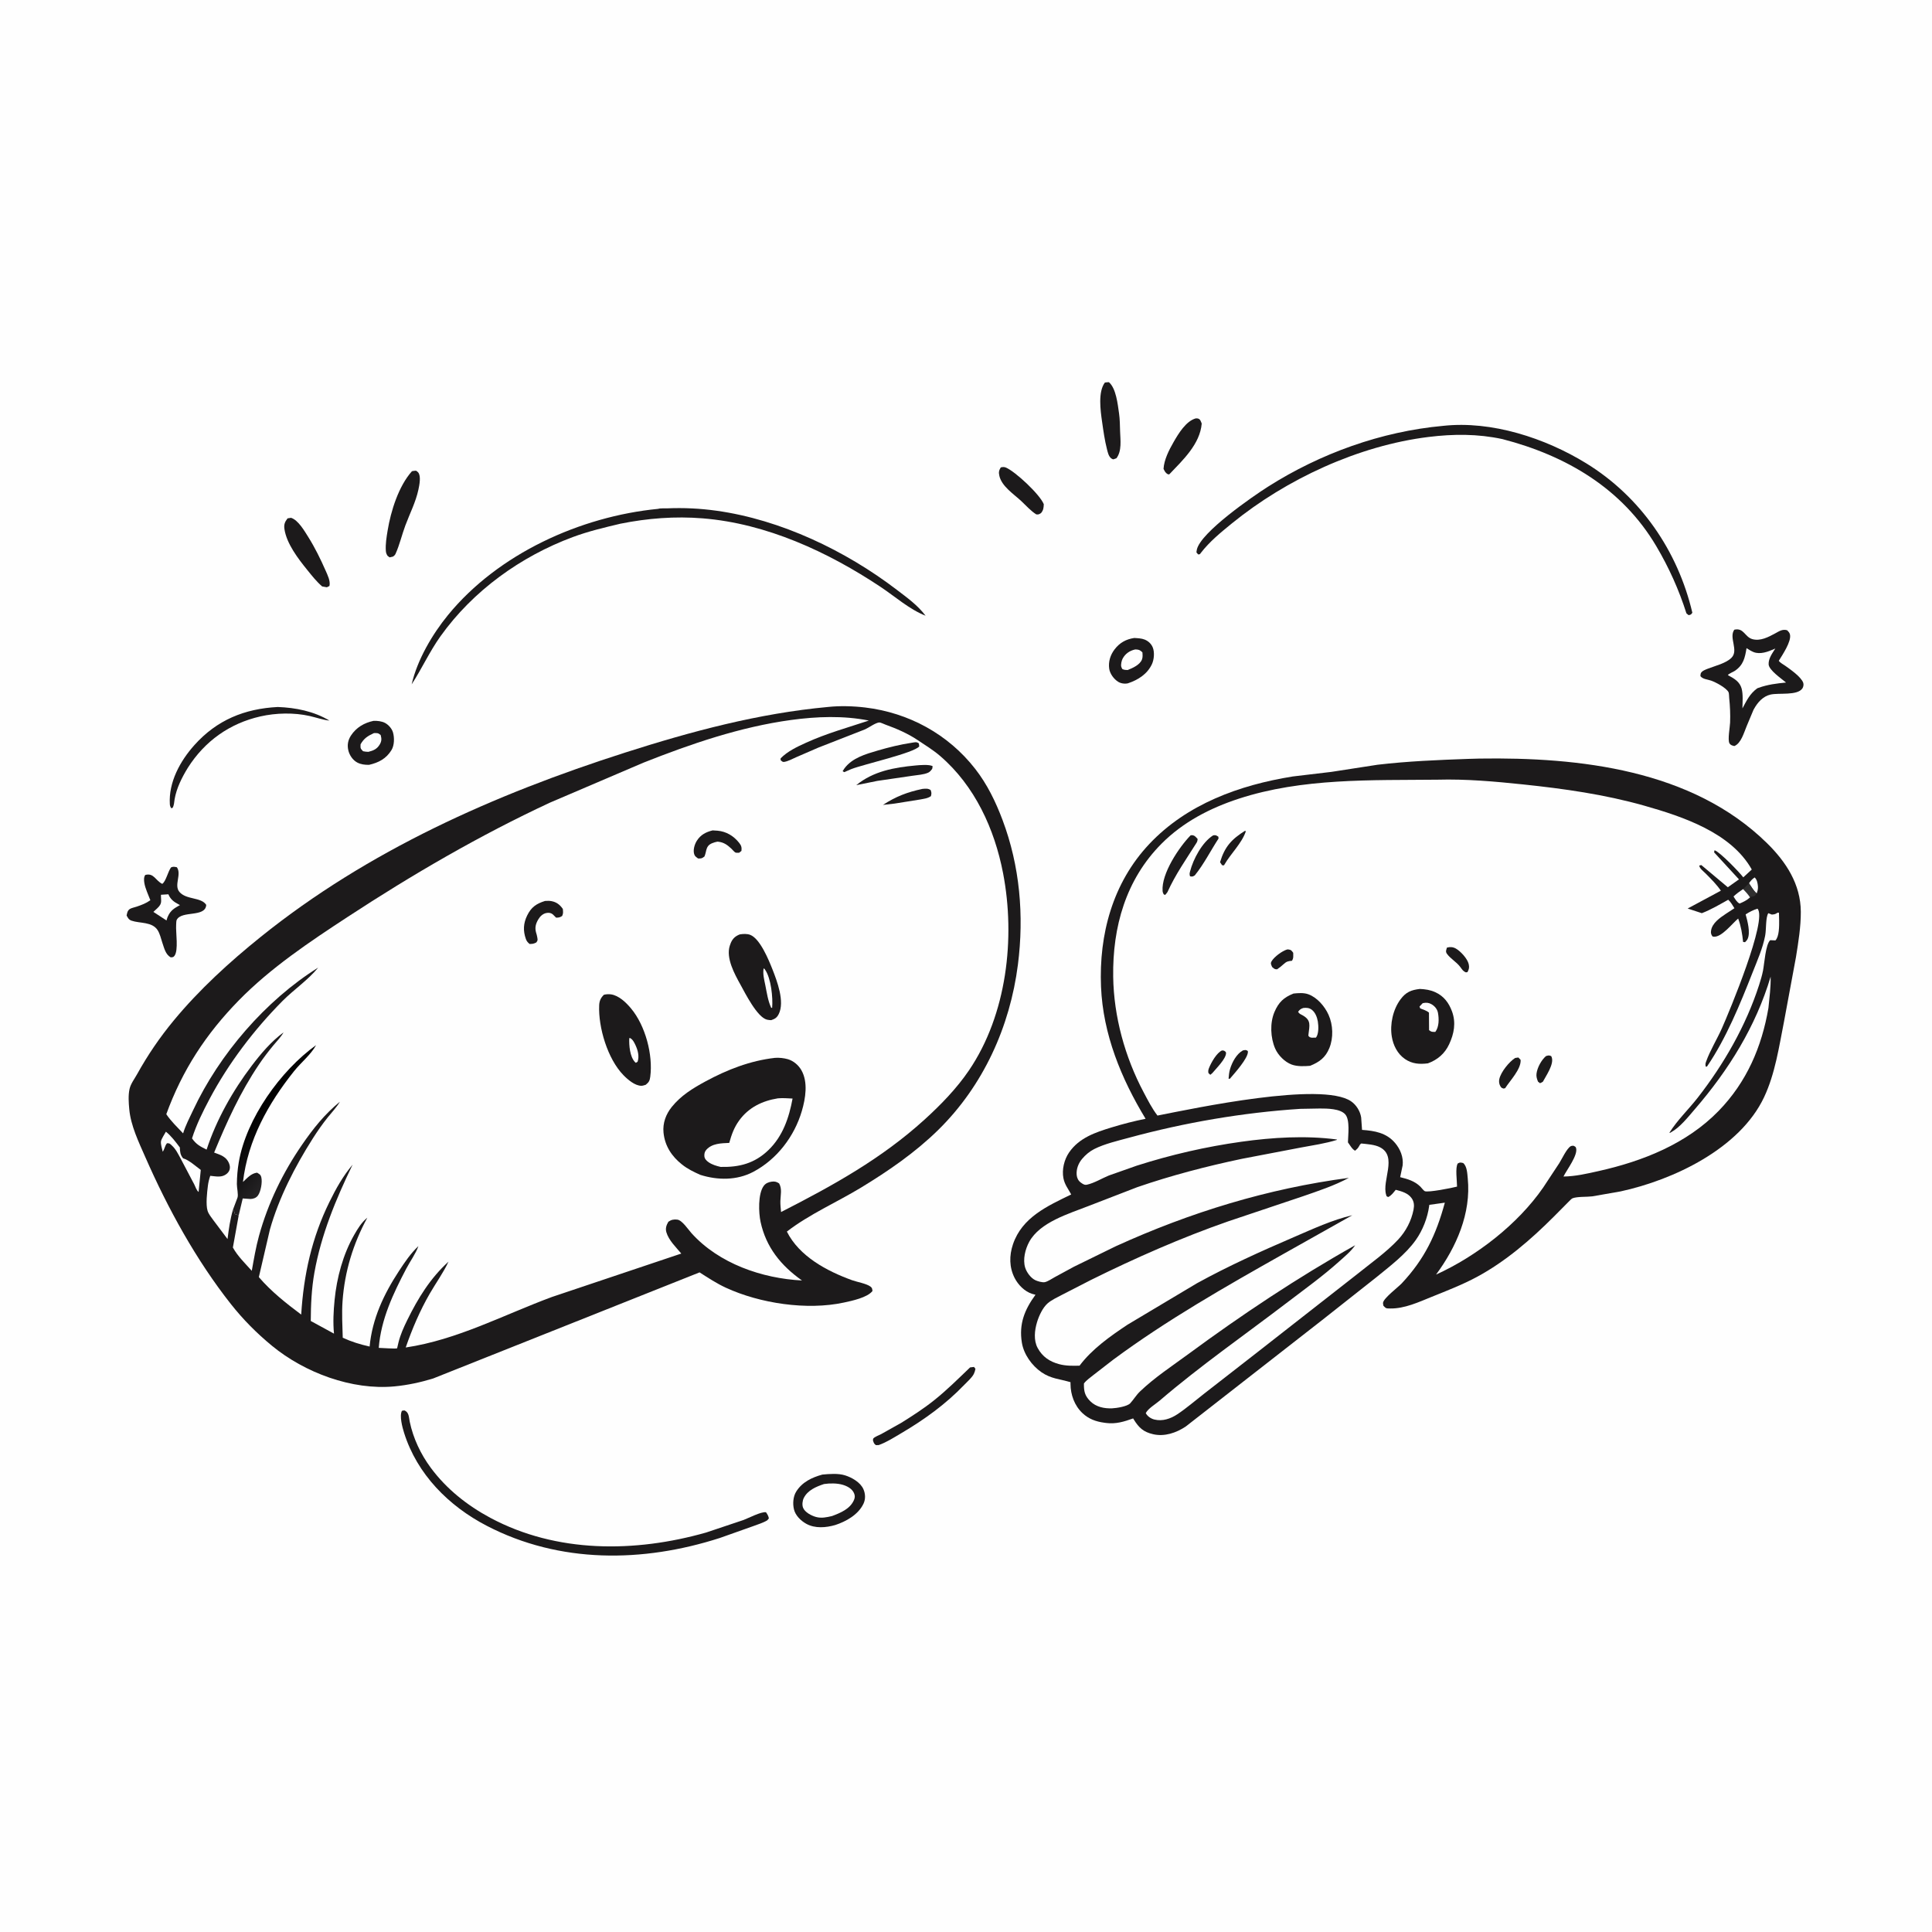 <svg version="1.1" xmlns="http://www.w3.org/2000/svg" style="display: block;" viewBox="0 0 2048 2048" width="1024" height="1024">
<defs>
	<linearGradient id="Gradient1" gradientUnits="userSpaceOnUse" x1="262.5" y1="1192.43" x2="303.443" y2="1223.3">
		<stop class="stop0" offset="0" stop-opacity="1" stop-color="rgb(0,0,0)"/>
		<stop class="stop1" offset="1" stop-opacity="1" stop-color="rgb(36,34,36)"/>
	</linearGradient>
</defs>
<path transform="translate(0,0)" fill="rgb(254,254,254)" d="M -0 -0 L 2048 0 L 2048 2048 L -0 2048 L -0 -0 z"/>
<path transform="translate(0,0)" fill="rgb(28,26,27)" d="M 1060.84 495.5 C 1062.69 495.001 1064.41 494.853 1066.24 495.614 C 1076.22 499.758 1102.4 524.169 1106.46 534.5 C 1106.23 538.55 1106.13 540.721 1103.5 543.903 C 1101.25 545.238 1101.07 545.526 1098.5 545.274 C 1092.62 541.572 1087.75 536 1082.68 531.242 C 1074.78 523.821 1061.94 515.662 1059.38 504.5 C 1058.49 500.623 1058.86 498.775 1060.84 495.5 z"/>
<path transform="translate(0,0)" fill="rgb(28,26,27)" d="M 1267.58 443.5 L 1269.49 443.554 C 1272.5 444.218 1272.84 446.554 1273.87 449 C 1272.08 470.794 1253.78 487.815 1239.5 502.799 L 1238.23 502.811 C 1235.42 501.413 1234.72 499.671 1233.39 497 C 1233.97 487.328 1239.21 477.042 1243.98 468.745 C 1249.11 459.815 1257.13 446.366 1267.58 443.5 z"/>
<path transform="translate(0,0)" fill="rgb(28,26,27)" d="M 1028.35 1449.5 L 1032.5 1449.02 L 1034 1451 C 1033.63 1452.93 1033.23 1454.5 1032.36 1456.3 C 1030.41 1460.32 1025.33 1464.7 1022.17 1467.99 C 1002.3 1488.67 979.756 1504.91 955.127 1519.4 C 947.513 1523.88 939.845 1528.85 931.5 1531.82 L 928.503 1531.9 C 926.3 1530.26 926.314 1529.6 925.403 1526.96 C 925.525 1526.26 925.341 1525.43 925.768 1524.86 C 927.061 1523.15 932.07 1521.25 934.067 1520.21 L 955.512 1508.17 C 967.438 1500.73 979.356 1493.03 990.34 1484.24 C 1003.79 1473.49 1015.93 1461.39 1028.35 1449.5 z"/>
<path transform="translate(0,0)" fill="rgb(28,26,27)" d="M 1171.22 405.5 C 1172.56 405.226 1174.14 405.234 1175.5 405.136 C 1183.15 411.786 1184.81 428.364 1186.24 438.259 C 1187.15 444.496 1187.13 451.016 1187.35 457.312 C 1187.66 466.539 1189.33 477.984 1183.5 485.729 C 1182.36 486.262 1181.2 486.576 1180 486.939 C 1178.98 486.506 1178.38 486.341 1177.5 485.513 C 1175.04 483.206 1174.24 479.344 1173.43 476.195 C 1171 466.641 1169.65 456.851 1168.26 447.104 C 1166.54 435.131 1163.79 415.426 1171.22 405.5 z"/>
<path transform="translate(0,0)" fill="rgb(28,26,27)" d="M 304.81 549.5 L 308.5 548.895 C 316.102 551.268 322.705 562.756 326.754 569.208 C 333.869 580.548 339.742 592.557 345.132 604.789 C 347.269 609.64 350.428 615.893 349.242 621.161 L 346.5 622.529 L 341.5 621.653 C 335.419 616.395 330.657 610.283 325.622 604.056 C 316.072 592.244 303.878 576.432 301.526 560.925 C 300.783 556.021 301.903 553.321 304.81 549.5 z"/>
<path transform="translate(0,0)" fill="rgb(28,26,27)" d="M 436.692 499.5 C 438.118 499.106 439.53 499.072 441 498.955 C 441.886 499.552 442.544 499.922 443.269 500.771 C 446.531 504.587 444.549 514.308 443.554 518.952 C 440.689 532.332 434.407 544.349 429.675 557.058 C 426.046 566.801 423.596 577.513 419.354 586.952 C 418.694 588.421 417.823 589.181 416.5 590.036 L 413 590.835 L 410.79 589.15 C 409.661 587.275 409.143 586.023 408.996 583.793 C 408.529 576.703 409.748 569.378 410.895 562.406 C 414.3 541.722 422.503 515.368 436.692 499.5 z"/>
<path transform="translate(0,0)" fill="rgb(28,26,27)" d="M 294.426 749.442 C 313.413 750.131 332.681 753.961 349.211 763.852 C 342.285 763.125 335.117 760.552 328.284 759.002 C 311.661 755.231 292.578 755.662 276.008 759.429 C 243.427 766.835 217.043 785.61 199.114 813.883 C 192.884 824.068 187.09 835.441 185.083 847.311 C 184.578 850.301 184.577 853.999 182.812 856.5 L 181.336 856.638 C 180.554 855.156 180.143 854.149 180.039 852.447 C 178.612 829.16 190.972 806.666 206.105 789.785 C 229.93 763.209 259.197 751.272 294.426 749.442 z"/>
<path transform="translate(0,0)" fill="rgb(28,26,27)" d="M 1202.37 676.286 C 1206 676.524 1210.1 676.619 1213.5 678.023 C 1217.37 679.617 1220.53 682.577 1222.05 686.509 C 1223.99 691.542 1223.39 699.15 1221.08 704.071 C 1216.09 714.715 1206.3 720.803 1195.56 724.364 C 1192.14 725.102 1188.08 724.513 1185.12 722.61 C 1180.63 719.714 1176.52 714.12 1175.79 708.752 C 1174.78 701.396 1177.01 694.296 1181.45 688.452 C 1186.87 681.322 1193.61 677.583 1202.37 676.286 z"/>
<path transform="translate(0,0)" fill="rgb(254,254,254)" d="M 1203.1 688.5 L 1204.11 688.45 C 1207.5 688.609 1208.57 689.209 1211 691.5 C 1211.19 694.016 1211.47 696.606 1210.56 699.027 C 1208.37 704.827 1200.63 708.162 1195.35 710.266 C 1193.19 710.225 1191.74 710.152 1189.75 709.25 C 1189.25 708.363 1188.71 707.529 1188.52 706.5 C 1188.07 704.119 1188.96 700.099 1190.13 698 C 1193 692.838 1197.47 689.808 1203.1 688.5 z"/>
<path transform="translate(0,0)" fill="rgb(28,26,27)" d="M 395.936 764.141 C 399.894 763.972 404.772 764.482 408.291 766.409 C 411.902 768.386 415.43 772.371 416.58 776.365 C 418.175 781.907 418.108 790.027 414.999 795.109 C 409.406 804.253 401.346 808.45 391.204 810.764 C 386.839 810.806 382.564 810.366 378.641 808.265 C 373.952 805.754 370.423 800.5 369.227 795.372 C 367.899 789.675 368.895 784.467 372.057 779.66 C 377.697 771.088 386.101 766.236 395.936 764.141 z"/>
<path transform="translate(0,0)" fill="rgb(254,254,254)" d="M 396.423 777.097 C 400.036 777.12 400.562 776.778 403.5 779.108 C 404.563 783.038 404.688 785.498 402.573 789.115 C 399.704 794.02 395.802 795.673 390.5 796.987 C 388.445 796.995 386.834 796.719 384.83 796.326 C 381.76 793.109 382.139 793.176 382.209 789 C 385.848 782.576 389.934 780.08 396.423 777.097 z"/>
<path transform="translate(0,0)" fill="rgb(28,26,27)" d="M 181.281 919.5 C 183.643 918.386 185.035 918.864 187.5 919.322 C 192.825 926.905 184.078 938.325 190.234 945.5 C 197.563 954.045 213.231 950.795 218.613 959.198 C 217.802 972.898 192.478 964.84 187.304 975.161 C 186.773 976.22 186.824 979.085 186.724 980.434 C 186.159 988.104 189.502 1007.73 184.783 1013.41 C 183.478 1014.98 182.892 1014.61 181 1014.86 C 175.388 1011.76 174.073 1004.96 172.068 999.279 C 170.711 995.099 169.477 989.757 167.125 986.06 C 161.286 976.884 148.26 979.009 139.5 975.969 C 136.485 974.923 135.673 973.145 134.217 970.5 C 134.786 967.745 135.023 965.467 137.5 963.648 C 138.936 962.593 143.088 961.692 145 961.039 C 150.393 959.195 154.644 957.604 159.382 954.291 C 157.236 948.469 153.91 941.838 152.978 935.745 C 152.572 933.091 152.368 929.789 153.962 927.5 C 163.114 924.978 164.774 933.452 172 936.938 C 175.873 934.322 177.913 924.192 181.281 919.5 z"/>
<path transform="translate(0,0)" fill="rgb(254,254,254)" d="M 170.617 948.5 L 178.5 947.976 C 180.76 953.461 184.378 956.091 189.55 958.786 L 190.773 959.406 C 184.706 962.816 180.814 964.971 177.89 971.58 L 177.421 972.682 L 176.5 975.737 L 162.589 966.642 L 166.918 962.627 C 172.337 957.451 170.489 955.279 170.617 948.5 z"/>
<path transform="translate(0,0)" fill="rgb(28,26,27)" d="M 871.769 1563.11 C 879.342 1562.43 888.527 1561.64 895.844 1563.95 C 903.134 1566.25 912.059 1571.33 915.265 1578.61 C 917.4 1583.46 917.635 1589.14 915.351 1593.96 C 909.862 1605.55 897.063 1612.78 885.356 1616.6 C 875.501 1619.44 863.951 1620.43 854.664 1615.27 C 848.913 1612.07 843.186 1606.53 841.616 1599.92 C 840.206 1593.99 840.722 1586.53 843.934 1581.28 C 850.155 1571.11 860.685 1566.12 871.769 1563.11 z"/>
<path transform="translate(0,0)" fill="rgb(254,254,254)" d="M 873.488 1573.14 C 879.641 1572.21 887.503 1572.17 893.5 1573.99 C 898.219 1575.43 903.274 1578.09 905.315 1582.87 C 906.408 1585.42 906.351 1587.48 905.275 1590.01 C 901.231 1599.5 891.028 1603.69 882.023 1607.06 C 876.356 1608.41 870.7 1609.64 864.923 1608.03 C 860.156 1606.7 853.231 1603.14 851.284 1598.25 C 850.095 1595.26 850.641 1590.78 852.013 1588 C 856.118 1579.67 865.213 1575.89 873.488 1573.14 z"/>
<path transform="translate(0,0)" fill="rgb(28,26,27)" d="M 426.065 1495.5 L 428.535 1495.07 C 433.622 1496.89 433.337 1502.25 434.324 1507 C 437.984 1524.62 445.924 1541.41 456.619 1555.88 C 473.216 1578.34 495.234 1595.8 519.741 1608.94 C 590.066 1646.62 673.237 1645.92 748.406 1624.58 L 788.147 1611.26 C 793.743 1609.17 806.752 1602.27 811.978 1603.04 C 813.533 1605.31 814.433 1606.75 815.042 1609.5 L 813.454 1611.5 C 809.231 1614.2 803.459 1615.84 798.76 1617.65 L 763.053 1630.32 C 681.399 1656.59 593.347 1657.55 515.992 1617.41 C 475.678 1596.5 442.14 1562.8 428.344 1518.85 C 426.536 1513.08 423.231 1500.91 426.065 1495.5 z"/>
<path transform="translate(0,0)" fill="rgb(28,26,27)" d="M 697.661 539.406 C 699.907 538.626 704.655 538.989 707.217 538.878 C 724.852 538.117 742.194 538.97 759.672 541.411 C 827.646 550.904 896.23 583.662 950.541 625.134 C 961.601 633.58 972.703 641.48 981.149 652.678 C 964.104 646.034 948.759 632.311 933.503 622.164 C 877.66 585.024 812.508 554.901 744.902 549.471 C 715.388 547.1 686.601 549.353 657.617 555.156 C 640.617 559.187 623.659 563.198 607.251 569.294 C 551.965 589.833 501.334 626.289 466.965 674.424 C 455.34 690.706 447.23 708.747 436.371 725.439 C 442.316 699.495 458.223 672.37 474.94 651.935 C 528.029 587.039 615.103 547.459 697.661 539.406 z"/>
<path transform="translate(0,0)" fill="rgb(28,26,27)" d="M 1838.45 667.5 C 1848.6 665.191 1849.43 675.186 1857.56 677.5 C 1866.08 679.923 1874.83 675.204 1882.02 671.284 C 1886.24 668.984 1889.57 666.658 1894.5 668.115 C 1895.9 669.731 1896.96 670.478 1897.45 672.625 C 1899.13 680.027 1889.33 694.306 1885.59 700.477 C 1887.06 702.64 1890.35 704.266 1892.52 705.814 C 1897.82 709.588 1909.17 717.433 1911.47 723.69 C 1912.15 725.531 1911.71 728.183 1910.57 729.811 C 1905.1 737.642 1885.52 734.235 1876.78 736.283 C 1868.8 738.155 1863.21 744.515 1859.4 751.351 L 1858.7 752.632 L 1851.44 769.981 C 1848.64 776.686 1845.65 787.909 1838.5 790.842 C 1836.35 790.326 1834.55 790.035 1833.3 787.909 C 1831.22 784.363 1833.81 770.762 1833.98 766 C 1834.3 757.332 1833.93 748.631 1833.03 740.009 C 1832.89 738.696 1832.89 734.793 1832.3 733.705 C 1829.84 729.103 1818.89 723.252 1813.89 721.5 C 1809.96 720.121 1805 720.037 1802.5 716.703 C 1802.68 715.635 1802.56 714.475 1803.03 713.5 C 1804.17 711.121 1808.26 709.677 1810.49 708.802 C 1818.16 705.787 1829.68 703.143 1835.5 697.212 C 1843.3 689.258 1832.38 675.882 1838.45 667.5 z"/>
<path transform="translate(0,0)" fill="rgb(254,254,254)" d="M 1851.41 687.06 C 1853.78 688.561 1856.27 690.19 1858.88 691.233 C 1865.91 694.034 1874.26 690.825 1880.74 687.97 L 1881.9 687.453 C 1878.72 692.554 1874.57 697.946 1874.83 704.207 C 1875.09 710.409 1888.6 719.5 1893.28 723.518 C 1883.18 724.488 1873.72 725.664 1864.13 729.126 L 1862.78 729.627 C 1854.83 735.462 1851.64 742.414 1847.05 750.917 C 1847.11 744.435 1847.9 736.134 1846.19 729.887 C 1844.31 722.991 1838.75 719.492 1832.81 716.312 L 1831.61 715.68 C 1832.51 714.031 1837.22 712.34 1839 711.129 C 1848.19 704.89 1849.7 697.254 1851.41 687.06 z"/>
<path transform="translate(0,0)" fill="rgb(28,26,27)" d="M 1529.8 451.416 C 1581.24 445.791 1638.08 464.415 1681.5 491.144 C 1738.96 526.517 1778.54 583.929 1793.96 649.5 C 1792.48 651.636 1792.54 651.509 1790 652.097 L 1787.68 650.18 C 1779.76 625.194 1769.1 601.595 1755.77 579.017 C 1719.6 517.732 1660.16 482.936 1592.6 465.451 C 1566.44 459.821 1540.67 459.942 1514.2 463.212 C 1440.09 472.37 1363.61 507.829 1305.84 554.833 C 1294.08 564.406 1282.16 574.128 1272.86 586.212 L 1271.88 587.5 L 1270.05 587.72 L 1268.25 585.5 L 1268.69 582.662 C 1272.68 564.262 1328.11 526.085 1344.13 515.915 C 1399.72 480.623 1464.2 457.381 1529.8 451.416 z"/>
<path transform="translate(0,0)" fill="rgb(28,26,27)" d="M 1556.63 804.446 L 1568.21 804.125 C 1674.11 802.517 1793.62 815.77 1873.1 893.789 C 1893.31 913.63 1908.79 937.31 1908.93 966.513 C 1909 982.58 1906.35 998.705 1903.81 1014.52 L 1891.16 1082.78 C 1885.8 1109.71 1881.79 1138.07 1869.98 1163.1 C 1844.29 1217.57 1773.87 1250.81 1717.86 1262.94 L 1687.92 1268.18 C 1681.99 1268.92 1672.34 1268.28 1667.02 1270.19 C 1665.84 1270.61 1663.57 1273.18 1662.57 1274.12 L 1646.96 1289.85 C 1622.63 1314.15 1596.14 1337.08 1565.75 1353.5 C 1550.6 1361.69 1533.71 1368.23 1517.72 1374.68 C 1503.77 1380.31 1488.94 1387.31 1473.59 1387.05 C 1469.5 1386.97 1469.36 1387.19 1466.5 1384.21 C 1466.36 1383.14 1465.95 1382.07 1466.08 1381 C 1466.66 1376.09 1482.03 1364.55 1485.84 1360.49 C 1510.15 1334.56 1522.34 1308.96 1531.59 1274.87 L 1515.12 1277.19 L 1514.96 1278.46 C 1513.28 1290.9 1508.11 1304.14 1500.84 1314.41 C 1489.94 1329.8 1473.09 1342.44 1458.56 1354.3 L 1401.74 1399.17 L 1256.8 1512.27 C 1246.79 1518.87 1234.47 1523.11 1222.41 1520.34 C 1212.1 1517.97 1207.33 1513.55 1201.91 1504.79 L 1201.18 1503.58 C 1191.42 1507.06 1182.8 1509.76 1172.26 1508.38 L 1170.5 1508.13 C 1161.75 1506.96 1154.11 1504.2 1147.56 1498.07 C 1138.97 1490.04 1134.85 1478.49 1134.78 1466.95 L 1134.78 1465.17 C 1123.6 1461.83 1114.04 1461.59 1103.92 1454.57 C 1093.76 1447.52 1085.25 1435.62 1083.23 1423.31 C 1079.97 1403.42 1086.14 1388.23 1097.66 1372.5 L 1093.99 1371.51 C 1086.11 1368.97 1079.3 1362.02 1075.58 1354.77 C 1069.77 1343.46 1069.75 1330.96 1073.78 1319.03 C 1083.5 1290.3 1110.41 1278.43 1135.52 1266.17 C 1132.34 1260.17 1128.62 1255.9 1127.27 1248.92 C 1125.52 1239.86 1128.08 1229.23 1133.23 1221.71 C 1143.9 1206.15 1161.08 1200.38 1178.3 1195.12 C 1190.29 1191.47 1202.06 1188.42 1214.37 1185.96 C 1188.56 1143.43 1169.21 1096.33 1167.13 1046 C 1164.84 990.469 1179.49 935.887 1218.24 894.745 C 1258.29 852.232 1313.91 832.175 1370.4 823.092 L 1411.43 818.213 L 1460.28 810.655 C 1492.31 806.897 1524.42 805.595 1556.63 804.446 z"/>
<path transform="translate(0,0)" fill="rgb(254,254,254)" d="M 1854.02 936.322 C 1855.85 933.614 1857.28 931.968 1860 930.129 C 1862.53 932.38 1863.22 936.289 1863.49 939.634 C 1863.71 942.325 1863.03 944.577 1862.16 947.091 C 1858.84 944.237 1856.47 939.941 1854.02 936.322 z"/>
<path transform="translate(0,0)" fill="rgb(48,47,47)" d="M 1854.02 936.322 C 1856.47 939.941 1858.84 944.237 1862.16 947.091 C 1860.76 948.721 1860.4 950.051 1858.21 950.308 C 1856.26 950.536 1857 950.385 1855.09 951.274 C 1852.94 947.959 1850.48 945.294 1847.75 942.45 L 1854.02 936.322 z"/>
<path transform="translate(0,0)" fill="rgb(254,254,254)" d="M 1847.75 942.45 C 1850.48 945.294 1852.94 947.959 1855.09 951.274 C 1851.66 954.414 1848.23 956.022 1844 957.82 C 1840.91 956.114 1839.45 953.179 1837.61 950.293 C 1840.79 947.301 1844.14 944.892 1847.75 942.45 z"/>
<path transform="translate(0,0)" fill="rgb(254,254,254)" d="M 1378.28 1175.43 L 1399.1 1175.06 C 1406.84 1175.07 1420.49 1175.12 1425.97 1181.22 C 1431.25 1187.11 1429.02 1203.32 1428.87 1210.95 C 1430.95 1213.75 1433.38 1218.38 1436.5 1219.8 C 1438.34 1218.17 1439.51 1217.22 1440.67 1215.02 C 1441.47 1213.51 1441.63 1213.1 1443 1212.14 C 1449.31 1212.84 1457.29 1213.23 1462.96 1216.22 C 1481.61 1226.03 1464.6 1251.57 1469.4 1266.7 C 1469.98 1268.56 1469.55 1267.84 1471.5 1268.91 C 1474.97 1267.37 1477.16 1264.1 1479.52 1261.24 C 1485.59 1262.8 1492.33 1264.59 1496.22 1269.9 C 1499.05 1273.76 1499.29 1277.83 1498.4 1282.38 C 1496.09 1294.18 1490.27 1305.26 1482.1 1314.02 C 1469.57 1327.45 1453.12 1338.99 1438.82 1350.54 L 1332.8 1433.48 L 1276.16 1477.57 C 1266.9 1484.77 1257.8 1492.69 1248.05 1499.18 C 1240.95 1503.9 1232.26 1506.9 1223.69 1504.76 C 1219.93 1503.82 1216.42 1501.39 1214.55 1498.01 C 1216.77 1493.25 1225.1 1488.31 1229.18 1484.81 C 1272.5 1447.64 1320.12 1414.61 1365.5 1379.93 C 1383.75 1365.99 1402.33 1352.69 1419.44 1337.31 C 1425.31 1332.04 1432.11 1326.51 1436.52 1320 C 1375.34 1354.33 1316.13 1393.83 1259.67 1435.41 C 1242.29 1448.2 1224.12 1460.03 1208.47 1474.99 C 1204.46 1478.82 1201.79 1483.46 1198.11 1487.52 C 1195.04 1490.91 1183.42 1492.71 1178.87 1492.89 C 1170.63 1493.21 1161.93 1491.48 1155.85 1485.47 C 1149.79 1479.49 1148.88 1474.6 1149.02 1466.5 C 1151.78 1462.92 1155.89 1460.14 1159.42 1457.3 L 1180.09 1441.3 C 1236.98 1399.19 1299.18 1363.82 1360.76 1329.08 L 1433.49 1288.2 C 1412.27 1293.16 1391.69 1302.74 1371.71 1311.33 C 1336.7 1326.39 1302.06 1342 1268.65 1360.4 L 1195.31 1404.18 C 1176.97 1416.38 1157.7 1429.92 1144.37 1447.67 C 1137.05 1447.85 1129.89 1447.99 1122.75 1446.07 C 1112.73 1443.39 1105.01 1438.24 1099.96 1428.92 C 1095.51 1420.69 1096.71 1410.15 1099.3 1401.55 C 1101.28 1394.95 1105.29 1386.21 1110.5 1381.64 C 1114.78 1377.89 1120.81 1375.22 1125.86 1372.51 L 1156.54 1356.76 C 1203.38 1333.56 1252.55 1311.9 1301.91 1294.69 L 1381 1268.15 C 1397.7 1262.36 1414.2 1256.94 1429.85 1248.58 C 1343.95 1259.88 1261.62 1285.17 1182.84 1321.04 L 1138.51 1342.73 L 1118.04 1353.84 C 1115.1 1355.44 1110.95 1358.32 1107.72 1359.11 C 1105.02 1359.76 1099.72 1358.17 1097.28 1356.95 C 1092.59 1354.6 1088.3 1348.74 1086.75 1343.8 C 1084.03 1335.1 1086.8 1324.17 1091 1316.43 C 1102.37 1295.46 1133.3 1286.53 1154 1278.37 L 1205.6 1258.43 C 1241.67 1246 1279.02 1236.28 1316.34 1228.42 L 1378.85 1216.46 C 1391.83 1214.04 1404.74 1212.22 1417.39 1208.28 L 1416.87 1207.87 C 1383.88 1203.53 1348.92 1205.69 1316.07 1210.27 C 1278.36 1215.54 1241.28 1224.06 1205.02 1235.65 L 1175.5 1246.06 C 1168.25 1249.01 1159.81 1254.19 1152.25 1255.81 C 1149.56 1256.39 1147.76 1255.07 1145.62 1253.5 C 1143.01 1251.59 1141.6 1248.69 1141.32 1245.5 C 1140.77 1239.32 1143.14 1233.13 1147.08 1228.47 C 1150.66 1224.23 1154.95 1220.56 1159.92 1218.04 C 1170.9 1212.49 1185.09 1209.22 1196.99 1205.98 C 1255.87 1189.97 1317.42 1179.38 1378.28 1175.43 z"/>
<path transform="translate(0,0)" fill="rgb(254,254,254)" d="M 1523.87 826.504 C 1553.98 825.655 1584.63 828.395 1614.57 831.528 C 1657.77 836.051 1701.12 842.164 1743 854.042 C 1783.76 865.602 1835.07 882.636 1856.96 921.725 L 1847.95 930.02 C 1843.86 924.619 1823.25 903.185 1817.5 901.289 L 1817 903.5 L 1843.38 932.163 L 1831.56 940.538 L 1803.5 917.02 L 1801.28 917.5 C 1801.64 920.722 1805.74 923.593 1808.05 925.937 C 1813.74 931.716 1819.6 937.448 1824.19 944.168 L 1788.99 963.076 L 1804.02 968.012 C 1813.74 964.265 1822.91 958.819 1831.99 953.748 C 1834.81 956.345 1836.57 959.521 1838.56 962.759 L 1829.35 968.771 C 1823.16 972.924 1814.95 978.527 1813.8 986.5 C 1813.41 989.174 1813.84 990.501 1815.3 992.673 L 1816.68 992.919 C 1824.91 993.783 1836.36 978.814 1842.53 973.706 C 1845.57 981.701 1846.88 990.03 1847.75 998.5 L 1849.82 998.759 C 1850.8 997.748 1851.81 996.78 1852.45 995.5 C 1855.82 988.741 1852.31 976.08 1850.46 969.301 C 1854.59 966.589 1858.29 964.746 1863 963.228 C 1873.98 974.515 1833.08 1072.53 1825.3 1090.01 C 1820.15 1101.59 1812.77 1113.49 1808.57 1125.24 C 1807.73 1127.58 1807.62 1128.43 1808.19 1130.75 L 1809.5 1130.52 C 1829.87 1100.68 1844.67 1064.21 1857.93 1030.58 C 1862.68 1018.55 1868.55 1005.19 1871 992.518 L 1871.27 991 C 1872.33 985.317 1871.62 972.056 1874.5 968.013 L 1878.26 969.5 C 1880.19 969.343 1881.35 969.245 1883.06 968.257 C 1884.86 967.219 1883.52 967.5 1885.76 967.5 L 1885.97 975.799 C 1886.01 981.619 1886.11 992.745 1882 996.888 L 1876.5 996.631 C 1871.56 1001.1 1870.28 1021.84 1868.86 1028.95 C 1867.81 1034.22 1866.28 1039.28 1864.63 1044.39 C 1850.77 1087.3 1827.39 1128.03 1799.67 1163.59 C 1789.97 1176.03 1777.95 1187.44 1769.62 1200.78 C 1770.51 1200.92 1770.08 1200.97 1771.13 1200.4 C 1780.95 1195.03 1789.3 1184.25 1796.56 1175.85 C 1832.49 1134.21 1861.15 1088.27 1876.94 1035.34 C 1877.23 1046.34 1875.68 1057.44 1874.63 1068.39 C 1867.53 1109.88 1851.55 1147.03 1821.82 1177.61 C 1787.87 1212.53 1741.36 1230.93 1694.64 1241.37 C 1682.24 1244.14 1670.1 1247 1657.34 1247.17 C 1660.87 1239.99 1672.93 1224.49 1670.68 1216.89 C 1670.2 1215.29 1669.21 1215.24 1667.84 1214.5 C 1666.89 1214.68 1665.83 1214.56 1665 1215.04 C 1660.78 1217.48 1655.71 1228.53 1652.89 1233 L 1635.84 1258.84 C 1608.95 1297.76 1565.07 1331.67 1522.28 1351.11 C 1543.82 1321.94 1559.6 1286.11 1555.87 1249.04 C 1555.37 1243.99 1555.15 1236.25 1551 1232.85 C 1548.11 1232.27 1547.88 1231.95 1545.32 1233.31 C 1542.42 1237.58 1544.56 1252.13 1544.53 1257.85 C 1539.26 1259.26 1513.72 1264.33 1510.29 1262.68 C 1509.07 1262.1 1506.82 1259.03 1505.62 1257.86 C 1499.5 1251.9 1492.26 1249.86 1484.23 1247.84 L 1486.87 1235.28 C 1487.8 1226.56 1484.39 1218.11 1478.78 1211.53 C 1469.59 1200.75 1457.09 1198.66 1443.82 1197.73 L 1442.89 1184.57 C 1441.85 1177.82 1437.7 1171.14 1432.04 1167.33 C 1400.76 1146.33 1267.04 1174.63 1226.98 1182.55 C 1221.19 1175.05 1216.67 1166.1 1212.24 1157.74 C 1192.5 1120.5 1180.63 1077.64 1180.03 1035.39 C 1179.28 982.63 1193.37 932.429 1231.31 894.314 C 1254.09 871.434 1282.6 856.638 1313.07 846.685 C 1380.7 824.592 1453.51 827.228 1523.87 826.504 z"/>
<path transform="translate(0,0)" fill="rgb(28,26,27)" d="M 1295.43 1113.5 L 1297.5 1113.75 C 1298.44 1114.47 1299.61 1114.83 1299.65 1116.14 C 1299.81 1122.27 1289.11 1132.69 1285.16 1137.5 L 1282.98 1139.34 L 1281 1137.5 C 1280.58 1135.33 1280.85 1134 1281.65 1132 C 1283.95 1126.31 1289.68 1116.02 1295.43 1113.5 z"/>
<path transform="translate(0,0)" fill="rgb(28,26,27)" d="M 1317.49 1113.5 C 1320.15 1113.07 1320.51 1112.61 1322.71 1114.08 L 1322.84 1115.15 C 1322.67 1121.97 1309.48 1136.82 1304.8 1142.25 L 1303.78 1143.5 L 1302.33 1143.5 C 1302.6 1139.98 1302.93 1136.49 1303.96 1133.09 C 1306.13 1125.9 1310.82 1117.17 1317.49 1113.5 z"/>
<path transform="translate(0,0)" fill="rgb(28,26,27)" d="M 1320.04 880.5 L 1320.52 881.556 C 1316.23 894.059 1304.73 904.796 1298.06 916.302 L 1297.5 917.293 L 1295.5 917.207 L 1293.3 914 C 1298.22 897.549 1305.48 889.616 1320.04 880.5 z"/>
<path transform="translate(0,0)" fill="rgb(28,26,27)" d="M 1638.78 1119.5 C 1641.52 1118.73 1641.74 1118.49 1644.34 1119.5 L 1644.93 1120.87 C 1647.41 1128.25 1638.86 1140.34 1635.5 1146.7 C 1634.54 1147.35 1633.55 1147.77 1632.5 1148.24 L 1630.38 1146.62 C 1629.21 1143.82 1628.36 1141.15 1628.77 1138.07 C 1629.62 1131.57 1633.92 1123.71 1638.78 1119.5 z"/>
<path transform="translate(0,0)" fill="rgb(28,26,27)" d="M 1364.36 1006.5 L 1365.55 1006.43 C 1368.69 1006.81 1369.08 1007.63 1370.86 1010 C 1370.84 1013.35 1371.39 1015.64 1369.5 1018.46 C 1365.44 1018.78 1363.72 1019.23 1360.72 1022.01 C 1358.5 1024.07 1356.29 1025.79 1353.8 1027.5 C 1350.98 1027.57 1350.73 1026.84 1348.5 1025.05 C 1347.56 1022.63 1346.5 1021.46 1347.93 1019 C 1350.7 1014.23 1359.15 1008.06 1364.36 1006.5 z"/>
<path transform="translate(0,0)" fill="rgb(28,26,27)" d="M 1533.81 1004.5 C 1537.1 1003.61 1540.15 1003.78 1543.16 1005.44 C 1548.26 1008.27 1555.61 1016.3 1556.89 1022 C 1557.69 1025.54 1557.21 1027.41 1555.59 1030.5 L 1553.89 1030.75 C 1550.77 1029.42 1549.95 1027.7 1547.92 1025 C 1543.93 1019.69 1537.49 1016.19 1533.86 1011.12 C 1532.08 1008.65 1533.1 1007.11 1533.81 1004.5 z"/>
<path transform="translate(0,0)" fill="rgb(28,26,27)" d="M 1606.09 1121.5 L 1609.5 1120.98 L 1611.92 1123.5 C 1612.59 1133.32 1600.7 1145.44 1595.5 1153.56 L 1593.64 1153.92 C 1592.13 1153.24 1591.58 1153.27 1590.64 1151.76 C 1589.15 1149.35 1588.73 1146.63 1589.33 1143.87 C 1590.99 1136.31 1599.76 1125.57 1606.09 1121.5 z"/>
<path transform="translate(0,0)" fill="rgb(28,26,27)" d="M 1286.02 885.5 C 1288.88 885.101 1288.98 885.412 1291.5 886.907 L 1291.71 888.885 C 1283.3 901.713 1276.15 916.124 1266.5 927.969 C 1264.13 929.299 1264.15 929.411 1261.5 928.929 C 1260.77 926.628 1260.97 925.923 1261.55 923.639 C 1264.83 910.748 1274.47 892.62 1286.02 885.5 z"/>
<path transform="translate(0,0)" fill="rgb(28,26,27)" d="M 1262.09 885.5 L 1263.5 885.309 C 1266.56 885.514 1267.67 887.367 1269.57 889.406 C 1269.43 890.926 1269.18 892.132 1268.35 893.447 C 1257.25 911.084 1246.21 926.598 1237.5 945.739 C 1236.79 946.86 1235.89 947.761 1235 948.74 L 1233.5 947.913 C 1232.97 946.758 1232.5 945.792 1232.4 944.5 C 1230.98 926.1 1249.92 897.954 1262.09 885.5 z"/>
<path transform="translate(0,0)" fill="rgb(28,26,27)" d="M 1371.19 1053.19 C 1376.39 1052.67 1382.03 1052.18 1387 1054.01 C 1396.35 1057.44 1404.31 1066.82 1408.33 1075.76 C 1413.13 1086.42 1413.6 1100.15 1409.17 1111 C 1405.02 1121.16 1398.53 1125.85 1388.78 1129.8 C 1382.62 1130.36 1375.11 1130.63 1369.24 1128.48 C 1361.89 1125.79 1354.78 1118.54 1351.7 1111.45 C 1346.74 1100.04 1346.05 1084.38 1350.94 1072.86 C 1355.37 1062.42 1360.8 1057.32 1371.19 1053.19 z"/>
<path transform="translate(0,0)" fill="rgb(254,254,254)" d="M 1381.56 1068.5 C 1384.71 1068.14 1387.59 1068.28 1390.27 1070.17 C 1394.14 1072.91 1396.2 1078.24 1396.95 1082.75 C 1397.78 1087.7 1398.01 1095.92 1395 1099.91 L 1390.5 1100.02 L 1388.47 1099.51 C 1387.3 1098.41 1386.8 1098.59 1386.99 1096.91 C 1388.09 1086.96 1390.27 1081.5 1380.65 1076.17 C 1378.52 1075 1377.28 1074.77 1376.03 1072.5 C 1377.85 1070.21 1378.76 1069.39 1381.56 1068.5 z"/>
<path transform="translate(0,0)" fill="rgb(28,26,27)" d="M 1505.05 1048.32 C 1510.96 1048.61 1516 1049.3 1521.49 1051.79 C 1530.49 1055.86 1535.91 1063.09 1539.23 1072.23 C 1543.55 1084.12 1541.4 1095.76 1536.15 1106.97 C 1531.48 1116.94 1523.87 1123.42 1513.67 1127.18 C 1504.81 1128.3 1497.01 1127.83 1489.39 1122.65 C 1481.43 1117.23 1476.84 1108.09 1475.35 1098.77 C 1473.22 1085.54 1476.62 1070.01 1484.66 1059.28 C 1490.41 1051.6 1495.85 1049.45 1505.05 1048.32 z"/>
<path transform="translate(0,0)" fill="rgb(254,254,254)" d="M 1508.02 1063.5 L 1508.79 1063.27 C 1511.96 1062.62 1514.73 1062.91 1517.55 1064.58 C 1520.9 1066.56 1523.56 1069.71 1524.29 1073.61 C 1525.49 1080.1 1525.55 1088.43 1521.5 1093.87 C 1518.23 1093.77 1517.48 1094.13 1514.87 1092 L 1514.76 1073.42 C 1512.33 1071.26 1508.52 1070.15 1505.5 1068.92 L 1504.73 1066.99 L 1508.02 1063.5 z"/>
<path transform="translate(0,0)" fill="rgb(28,26,27)" d="M 877.693 749.419 C 890.196 748.044 904.513 748.474 916.988 749.962 C 963.295 755.488 1005.09 778.226 1033.83 815.134 C 1046.51 831.41 1055.42 849.809 1062.66 869.014 C 1081.13 918.004 1085.65 970.627 1079.04 1022.5 C 1070.64 1088.44 1042.22 1151.02 994.507 1197.84 C 970.216 1221.67 941.872 1241.19 912.886 1258.81 C 887.179 1274.44 857.862 1287.14 834.111 1305.54 C 847.322 1331.86 876.504 1347.37 903.128 1357.04 C 908.568 1359.01 918.142 1360.53 922.662 1363.77 C 924.649 1365.19 924.515 1366.27 924.882 1368.5 C 919.391 1375.54 903.019 1378.94 894.5 1380.77 C 855.314 1389.22 805.599 1381.67 769.53 1365.07 C 759.762 1360.57 750.608 1354.56 741.569 1348.77 L 459.135 1461.25 C 445.7 1465.37 432.155 1468.3 418.146 1469.63 C 373.018 1473.89 322.863 1455.04 288.298 1426.59 C 272.126 1413.27 257.681 1398.74 244.694 1382.28 C 207.895 1335.65 177.888 1280.93 154.063 1226.64 C 147.121 1210.82 138.603 1193.25 137.027 1175.86 C 136.404 1168.99 135.809 1161.05 137.352 1154.26 C 138.59 1148.81 142.536 1143.72 145.221 1138.88 C 156.594 1118.37 169.385 1099.62 184.351 1081.54 C 211.389 1048.88 243.246 1019.8 276.201 993.274 C 390.205 901.529 524.119 842.106 662.577 797.788 C 732.743 775.329 804.12 756.19 877.693 749.419 z"/>
<path transform="translate(0,0)" fill="rgb(254,254,254)" d="M 175.846 1199.65 C 181.385 1203.96 186.39 1210.73 190.638 1216.34 C 190.842 1220.92 190.999 1224.17 194.093 1227.87 C 200.255 1229.6 207.558 1236.33 212.825 1240.17 L 210.544 1263.5 C 208.573 1262.31 207.033 1257.81 205.963 1255.61 L 191.5 1228.15 C 188.896 1223.36 186.331 1218.04 182.231 1214.32 C 180.175 1212.46 179.802 1211.68 176.982 1211.89 C 174.562 1214.92 174.58 1218.03 172.5 1220.88 C 171.798 1217.99 170.183 1212.66 170.664 1209.82 C 171.121 1207.12 174.504 1202.28 175.846 1199.65 z"/>
<path transform="translate(0,0)" fill="rgb(254,254,254)" d="M 246.999 1282.15 C 243.984 1292.54 242.509 1302.72 241.199 1313.46 L 226.143 1293.42 C 224.031 1290.44 221.117 1286.99 220.046 1283.5 C 217.98 1276.77 219.494 1264.07 220.374 1256.94 C 220.816 1253.36 221.682 1249.82 222.877 1246.42 C 229.173 1246.98 235.268 1248.63 240.5 1244.16 C 242.545 1242.42 243.746 1240.22 243.72 1237.5 C 243.686 1233.81 241.416 1229.68 238.643 1227.36 C 235.991 1225.14 233.194 1224.05 230 1222.88 L 228.182 1222.2 L 226.989 1221.76 C 240.631 1188.86 254.469 1158.18 274.471 1128.46 C 279.224 1121.4 284.503 1114.49 289.934 1107.94 C 293.533 1103.59 297.839 1099.31 300.56 1094.38 C 287.456 1104.01 276.605 1116.87 266.814 1129.77 C 246.709 1156.26 229.385 1186.95 219.008 1218.64 C 212.178 1215.23 207.993 1213.16 203.551 1206.72 C 208.23 1192.01 215.025 1178.36 222.241 1164.76 C 242.185 1127.18 269.431 1091.38 299.377 1061.17 C 311.408 1049.04 326.589 1038.9 337.266 1025.71 C 281.468 1060.61 232.572 1117.42 204.673 1176.94 C 200.961 1184.86 196.628 1193.04 194.1 1201.42 C 188 1194.95 181.235 1188.49 176.28 1181.1 C 193.27 1134.4 218.315 1096.07 253.096 1060.5 C 286.852 1025.98 328.505 998.16 368.736 971.829 C 437.276 926.971 508.68 885.386 583 850.808 L 681.974 808.5 C 732.371 788.511 784.746 770.555 838.637 763.2 C 865.717 759.504 894.129 758.42 921.021 763.827 C 898.485 771.316 876.408 777.377 854.616 787.245 C 845.057 791.574 834.925 796.31 827.5 803.879 L 827.5 805.819 C 828.798 806.813 829.426 807.912 831.152 807.663 C 835.286 807.066 839.986 804.446 843.812 802.758 L 867.509 792.483 L 916.956 773.158 C 921.03 771.364 927.972 766.125 932.126 765.829 C 933.331 765.743 937.212 767.62 938.482 768.078 C 950.274 772.328 962.296 777.494 972.719 784.5 C 980.681 789.851 989.268 795.082 996.536 801.33 C 1033.33 832.959 1054.25 878.673 1063.29 925.552 C 1076.57 994.402 1067.23 1075.5 1027.24 1134.51 C 1014.21 1153.74 997.295 1171.15 980.152 1186.73 C 934.216 1228.46 882.837 1256.76 827.967 1284.81 C 827.603 1280.98 827.134 1277.04 827.233 1273.18 C 827.399 1266.76 829.207 1260.38 825.917 1254.5 C 823.212 1252.64 821.155 1252.15 817.857 1252.63 C 814.534 1253.11 811.56 1254.36 809.532 1257.16 C 803.373 1265.64 804.175 1285.66 806.234 1295.23 C 812.035 1322.17 827.846 1341.57 850.128 1357.36 C 807.804 1355.2 761.991 1339.43 732.939 1307.12 C 729.52 1303.31 723.067 1293.45 718 1292.85 C 714.225 1292.4 711.562 1292.94 708.5 1295.1 C 706.42 1298.68 705.168 1302.1 706.389 1306.26 C 708.893 1314.8 716.603 1322.12 722.196 1328.82 L 585.214 1374.8 C 533.829 1393.78 484.82 1420.27 430.077 1428.4 C 436.911 1408.65 445.132 1389.36 455.588 1371.25 C 462.045 1360.07 470.008 1349.08 475.422 1337.42 C 456.144 1354.93 443.114 1376.13 431.733 1399.31 C 427.919 1407.08 424.525 1414.58 422.416 1423.01 C 422.272 1423.58 421.054 1429.18 420.961 1429.25 C 419.961 1429.98 403.973 1428.86 401.496 1428.8 C 403.842 1398.46 416.794 1371.25 430.749 1344.66 C 434.78 1336.98 440.647 1329.03 443.526 1320.93 C 435.356 1328.59 428.974 1338.08 422.86 1347.42 C 406.787 1371.97 394.558 1397.99 391.812 1427.4 C 381.607 1425.09 372.843 1422.42 363.318 1418.04 C 362.97 1405.19 362.201 1392.13 363.116 1379.3 C 365.358 1347.87 374.332 1318.46 389.369 1290.82 C 383.163 1295.92 379.366 1302.17 375.419 1309.08 C 363.601 1329.76 356.997 1354.4 354.682 1378 C 353.514 1389.93 352.899 1401.77 354.045 1413.71 L 329.424 1400.29 C 329.498 1383.16 330.273 1365.9 333.286 1349 C 340.458 1308.77 356.068 1271.15 373.766 1234.59 C 363.445 1246.91 356.321 1259.68 349.264 1274.02 C 330.484 1312.19 321.89 1351.23 319.293 1393.51 C 303.32 1381.55 287.409 1369 274.389 1353.79 L 286.089 1303.47 C 295.585 1269.75 312.834 1236.23 331.626 1206.75 C 336.588 1198.97 341.783 1191.5 347.558 1184.3 C 351.819 1178.98 356.883 1173.74 360.317 1167.86 C 344.096 1181.16 332.107 1196.17 320.236 1213.4 C 299.869 1242.96 284.133 1275.29 274.571 1309.98 C 271.217 1322.15 269.127 1334.7 266.897 1347.11 C 260.096 1339.5 251.719 1331.38 246.867 1322.4 L 253.006 1288.46 C 252.015 1287.76 252.668 1288.15 250.744 1287.53 L 249.04 1286.99 C 248.77 1285.58 248.438 1284.75 247.735 1283.45 L 246.999 1282.15 z"/>
<path transform="translate(0,0)" fill="rgb(28,26,27)" d="M 977.847 836.265 C 981.202 835.985 983.478 835.583 986.5 837.43 C 987.558 840.404 987.521 840.828 986.848 843.926 C 983.377 846.401 979.265 846.734 975.175 847.537 L 948.353 851.817 L 935.97 853.233 C 949.607 844.328 961.932 839.615 977.847 836.265 z"/>
<path transform="translate(0,0)" fill="rgb(28,26,27)" d="M 970.747 811.419 C 974.69 810.996 985.688 810.116 988.656 812.283 L 988.162 815 C 986.977 816.595 985.743 818.248 983.88 819.08 C 979.077 821.227 972.354 821.554 967.149 822.354 L 929.898 827.803 L 907.674 832.303 C 925.762 817.475 948.016 813.509 970.747 811.419 z"/>
<path transform="translate(0,0)" fill="rgb(28,26,27)" d="M 755.416 880.246 L 760.583 880.568 C 769.926 881.385 777.717 886.131 783.515 893.409 C 785.803 896.282 786.411 898.272 785.968 902 L 783.5 903.932 C 782.167 903.847 780.722 904.218 779.5 903.677 C 778.552 903.258 776.091 900.364 775.167 899.507 C 771.017 895.66 767.303 892.93 761.489 892.266 L 760.5 892.176 C 758.587 892.527 756.813 893.047 755.014 893.781 C 747.769 896.74 749.353 901.738 746.777 907.885 C 743.872 910.104 743.686 910.009 740 910.028 C 738.51 908.93 736.857 907.92 736.118 906.13 C 734.275 901.666 736.2 895.165 738.636 891.295 C 742.677 884.876 748.315 882 755.416 880.246 z"/>
<path transform="translate(0,0)" fill="rgb(28,26,27)" d="M 966.723 787.319 C 969.976 786.893 971.231 786.102 974.004 788 L 974.459 791.186 C 968.907 798.181 915.325 810.263 902.819 815.115 L 901.756 815.541 L 894.944 818.5 L 893.215 817.5 L 895.151 814.512 C 903.393 803.416 917.532 799.401 930.207 795.675 C 942.315 792.117 954.24 789.214 966.723 787.319 z"/>
<path transform="translate(0,0)" fill="rgb(28,26,27)" d="M 577.714 955.059 C 579.942 954.923 582.194 954.814 584.404 955.209 C 589.907 956.194 593.487 959.017 596.622 963.5 C 596.875 966.658 597.239 968.014 595.924 970.951 C 593.569 972.541 592.322 972.704 589.5 972.759 L 585.892 969.166 C 583.799 967.566 581.529 967.321 579 967.86 C 575.276 968.653 572.444 971.448 570.56 974.668 C 567.928 979.166 566.845 983.169 568.173 988.224 C 568.723 990.076 569.279 991.872 569.569 993.786 C 570.007 996.677 570.134 996.77 568.5 999.05 C 565.705 1000.5 564.365 1000.67 561.328 1000.61 C 559.397 998.937 558.302 997.763 557.437 995.316 C 554.344 986.569 554.758 978.703 558.855 970.379 C 563.183 961.585 568.521 957.966 577.714 955.059 z"/>
<path transform="translate(0,0)" fill="url(#Gradient1)" d="M 246.999 1282.15 L 251.736 1269.6 C 252.853 1266.46 251.049 1258.94 251.093 1255.14 C 251.183 1247.26 251.801 1239.78 253.121 1232.02 C 260.989 1185.79 297.469 1134.85 335.068 1107.88 C 329.471 1118.1 319.107 1126.24 311.76 1135.44 C 284.117 1170.04 262.788 1208.51 257.554 1252.95 C 262.035 1248.8 266.145 1243.86 272.5 1243.08 C 274.995 1244.68 276.251 1244.97 277.007 1248 C 278.29 1253.15 276.46 1263.38 273.284 1267.5 C 271.421 1269.92 268.437 1270.9 265.5 1270.97 L 257.301 1270.41 L 253.006 1288.46 C 252.015 1287.76 252.668 1288.15 250.744 1287.53 L 249.04 1286.99 C 248.77 1285.58 248.438 1284.75 247.735 1283.45 L 246.999 1282.15 z"/>
<path transform="translate(0,0)" fill="rgb(28,26,27)" d="M 784.201 990.5 C 787.711 989.914 791.943 989.693 795.309 991.009 C 805.738 995.089 814.869 1017.54 818.798 1027.46 C 823.768 1040.01 832.026 1061.89 825.518 1074.9 C 823.505 1078.92 821.469 1080.04 817.5 1081.41 C 816.013 1081.34 814.527 1081.24 813.074 1080.89 C 802.653 1078.36 790.057 1053.08 784.814 1043.58 C 778.732 1032.57 769.355 1015.65 773.61 1002.47 L 773.959 1001.5 L 774.805 999.238 C 776.784 994.752 779.696 992.228 784.201 990.5 z"/>
<path transform="translate(0,0)" fill="rgb(254,254,254)" d="M 809.469 1026.5 C 810.333 1026.99 810.265 1026.85 810.963 1027.84 C 817.392 1036.99 819.461 1057.54 818.5 1068.4 L 817.487 1068.27 C 814.041 1060.91 812.87 1052.35 811.277 1044.42 C 810.08 1038.46 808.452 1032.59 809.469 1026.5 z"/>
<path transform="translate(0,0)" fill="rgb(28,26,27)" d="M 640.178 1054.5 C 642.522 1053.9 645.089 1053.74 647.5 1054.05 C 655.997 1055.17 663.825 1062.84 669.073 1069.17 C 684.164 1087.36 692.357 1118.19 689.292 1141.46 C 688.736 1145.69 687.799 1147.27 684.5 1149.92 C 683.134 1150.34 681.426 1150.96 680 1150.97 C 673.127 1151.05 665.474 1144.42 660.9 1139.74 C 644.139 1122.62 634.115 1089.12 635.154 1065.59 C 635.358 1060.99 636.863 1057.63 640.178 1054.5 z"/>
<path transform="translate(0,0)" fill="rgb(254,254,254)" d="M 667.055 1100.5 L 667.983 1100.4 C 670.894 1102 672.327 1105.09 673.724 1108.09 C 676.201 1113.4 677.845 1119.83 675.864 1125.5 L 674.048 1126.64 L 673.162 1125.91 C 667.664 1120.25 666.713 1108.02 667.055 1100.5 z"/>
<path transform="translate(0,0)" fill="rgb(28,26,27)" d="M 821.513 1121.38 C 825.736 1121.02 830.997 1121.6 835.086 1122.77 C 841.099 1124.5 846.473 1129.11 849.523 1134.48 C 856.738 1147.2 853.908 1164.39 849.968 1177.77 C 842.015 1204.77 823.471 1229.03 798.454 1242.23 C 781.045 1251.42 760.66 1251.18 742.336 1245.39 C 735.396 1242.28 729.026 1239.22 723.014 1234.47 C 712.024 1225.79 704.723 1214.68 703.355 1200.53 C 702.391 1190.57 705.851 1181.17 712.062 1173.45 C 721.835 1161.31 734.365 1153.64 747.905 1146.31 C 770.961 1133.83 795.325 1124.34 821.513 1121.38 z"/>
<path transform="translate(0,0)" fill="rgb(254,254,254)" d="M 824.561 1164.28 C 829.754 1163.83 834.955 1164.25 840.152 1164.51 C 836.446 1184.78 829.788 1204.52 814.5 1219.21 C 799.837 1233.3 783.652 1237.42 763.9 1236.98 C 759.309 1235.9 754.913 1234.66 751 1231.91 C 748.813 1230.36 746.824 1228.33 746.654 1225.5 C 746.495 1222.87 747.032 1220.7 748.751 1218.79 C 754.898 1211.96 764.502 1211.92 773.028 1211.52 C 775.51 1202.69 778.105 1195.27 783.55 1187.76 C 793.595 1173.91 807.982 1166.98 824.561 1164.28 z"/>
</svg>
